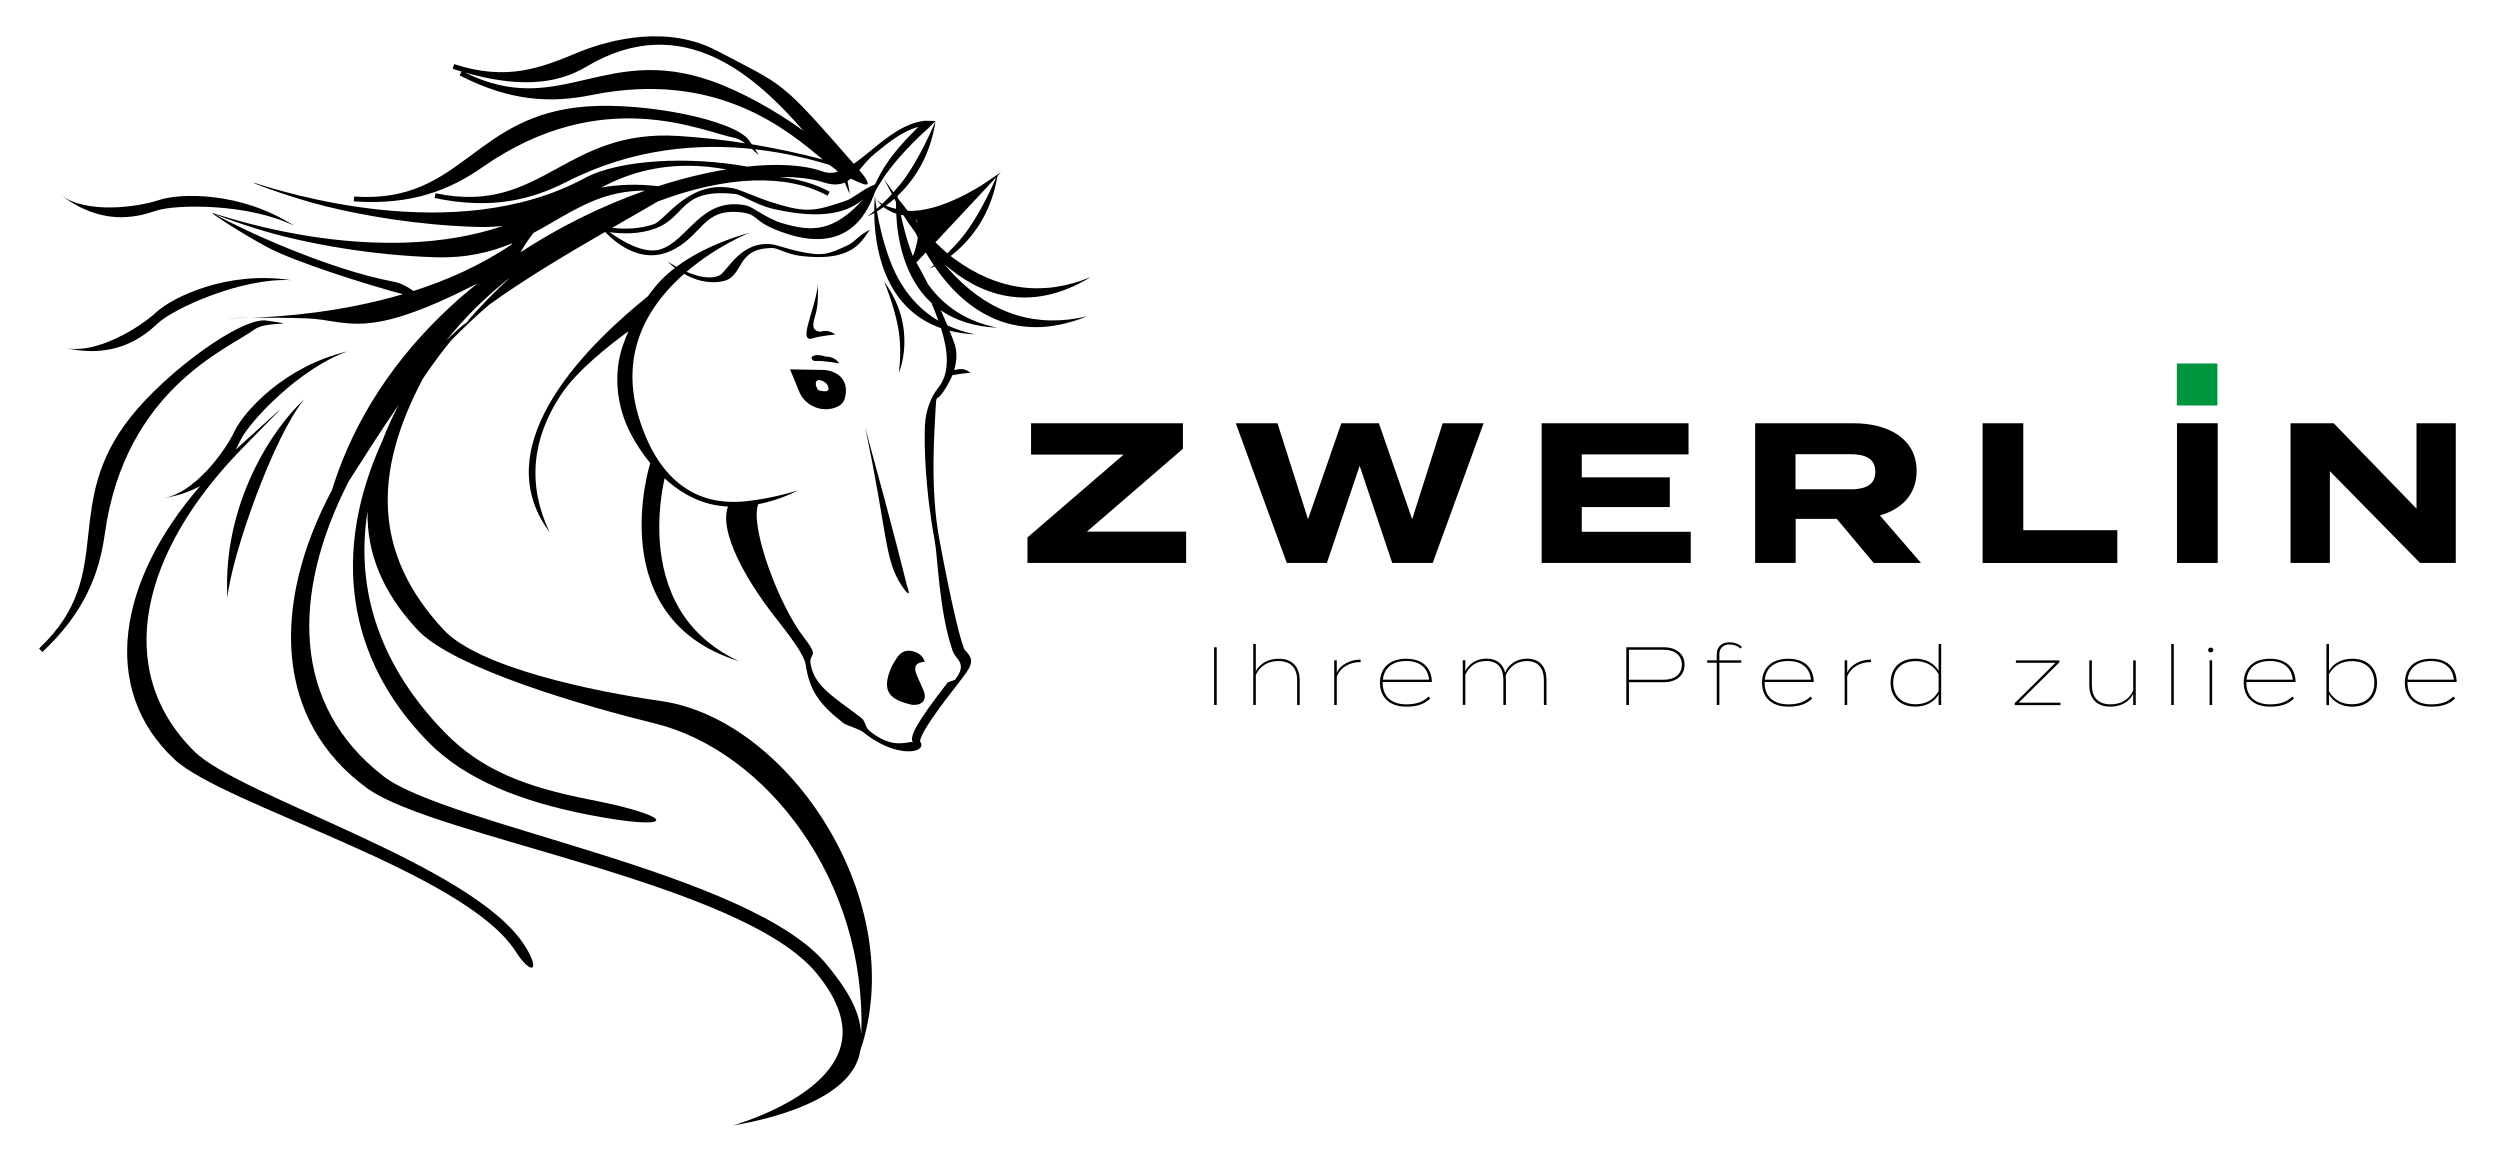 <?xml version="1.0" encoding="utf-8"?>
<!-- Generator: Adobe Illustrator 24.0.3, SVG Export Plug-In . SVG Version: 6.00 Build 0)  -->
<svg version="1.1" id="Ebene_1" xmlns="http://www.w3.org/2000/svg" xmlns:xlink="http://www.w3.org/1999/xlink" x="0px" y="0px"
	 viewBox="0 0 496.17 229" style="enable-background:new 0 0 496.17 229;" xml:space="preserve">
<style type="text/css">
	.st0{fill:#009640;}
</style>
<g>
	<path d="M240.96,139.92v-11.46h0.52v11.46H240.96z"/>
	<path d="M257.95,135.01v4.91h-0.51v-4.9c0-2.37-1.18-3.82-3.73-3.82c-1.95,0-3.57,0.85-4.47,2.73v5.98h-0.51V127.8h0.51v5.44
		c0.82-1.57,2.46-2.5,4.52-2.5C256.66,130.73,257.95,132.53,257.95,135.01z"/>
	<path d="M264.8,139.92v-8.86h0.51v2.44c0.72-1.6,2.67-2.59,4.73-2.59v0.49c-2.08,0-3.95,0.95-4.73,2.87v5.65H264.8z"/>
	<path d="M284.18,135.27c0,0.05-0.02,0.07-0.02,0.08h-0.48h-9.27v0.15c0,2.77,1.8,4.29,4.7,4.29c1.96,0,3.29-0.46,4.42-1.55
		l0.33,0.39c-1.2,1.15-2.62,1.62-4.77,1.62c-3.31,0-5.21-1.87-5.21-4.75c0-2.9,1.9-4.76,5.19-4.76
		C282.27,130.73,284.09,132.47,284.18,135.27z M274.46,134.89h9.17c-0.25-2.41-1.92-3.7-4.54-3.7
		C276.44,131.19,274.7,132.5,274.46,134.89z"/>
	<path d="M306.93,134.96v4.96h-0.52v-4.95c0-2.21-1-3.77-3.42-3.77c-1.88,0-3.37,1.03-4.16,2.85c0.03,0.3,0.05,0.59,0.05,0.9v4.96
		h-0.51v-4.95c0-2.21-1-3.77-3.42-3.77c-1.92,0-3.32,0.98-4.13,2.72v5.99h-0.51v-8.86h0.51v2.15c0.72-1.51,2.31-2.47,4.18-2.47
		c2.19,0,3.34,1.16,3.72,2.78c0.72-1.8,2.46-2.78,4.34-2.78C305.85,130.73,306.93,132.63,306.93,134.96z"/>
	<path d="M334.33,131.91c0,2.15-1.6,3.49-4.18,3.49h-6.86v4.52h-0.52v-11.46h7.39C332.73,128.46,334.33,129.8,334.33,131.91z
		 M333.79,131.91c0-1.83-1.38-2.96-3.67-2.96h-6.83v5.96h6.83C332.42,134.91,333.79,133.78,333.79,131.91z"/>
	<path d="M341.24,131.06h4.34v0.47h-4.34v8.38h-0.52v-8.38h-1.9v-0.47h1.9v-1.26c0-1.59,1.24-2.33,2.44-2.33
		c0.98,0,1.88,0.29,2.55,0.9l-0.26,0.36c-0.64-0.59-1.39-0.82-2.26-0.82c-1.02,0-1.95,0.64-1.95,1.87V131.06z"/>
	<path d="M359.98,135.27c0,0.05-0.02,0.07-0.02,0.08h-0.47h-9.27v0.15c0,2.77,1.8,4.29,4.7,4.29c1.96,0,3.29-0.46,4.42-1.55
		l0.33,0.39c-1.2,1.15-2.62,1.62-4.76,1.62c-3.31,0-5.21-1.87-5.21-4.75c0-2.9,1.9-4.76,5.19-4.76
		C358.06,130.73,359.88,132.47,359.98,135.27z M350.25,134.89h9.17c-0.25-2.41-1.92-3.7-4.54-3.7
		C352.23,131.19,350.49,132.5,350.25,134.89z"/>
	<path d="M366.1,139.92v-8.86h0.51v2.44c0.72-1.6,2.67-2.59,4.73-2.59v0.49c-2.08,0-3.95,0.95-4.73,2.87v5.65H366.1z"/>
	<path d="M384.75,133.16v-5.36h0.51v12.12h-0.51v-2.1c-0.87,1.51-2.52,2.42-4.6,2.42c-3.13,0-4.93-1.93-4.93-4.75
		c0-2.82,1.8-4.76,4.93-4.76C382.23,130.73,383.88,131.65,384.75,133.16z M384.75,137.17v-3.36c-0.92-1.69-2.52-2.6-4.54-2.6
		c-2.8,0-4.47,1.65-4.47,4.29c0,2.62,1.67,4.27,4.47,4.27C382.23,139.77,383.83,138.86,384.75,137.17z"/>
	<path d="M408.72,131.45l-8.09,8.01h8.3v0.48h-9.07v-0.39l8.09-8.01h-7.86v-0.47h8.63V131.45z"/>
	<path d="M423.88,131.06v8.86h-0.51v-2.18c-0.82,1.57-2.46,2.51-4.52,2.51c-2.9,0-4.19-1.8-4.19-4.27v-4.91h0.51v4.9
		c0,2.37,1.18,3.82,3.73,3.82c1.95,0,3.59-0.85,4.47-2.74v-5.98H423.88z"/>
	<path d="M430.92,139.92V127.8h0.51v12.12H430.92z"/>
	<path d="M438.25,129c0-0.28,0.2-0.47,0.51-0.47c0.3,0,0.51,0.2,0.51,0.47c0,0.28-0.21,0.49-0.51,0.49
		C438.45,129.49,438.25,129.28,438.25,129z M439.04,139.92h-0.51v-8.86h0.51V139.92z"/>
	<path d="M455.6,135.27c0,0.05-0.02,0.07-0.02,0.08h-0.48h-9.27v0.15c0,2.77,1.8,4.29,4.7,4.29c1.97,0,3.29-0.46,4.42-1.55
		l0.33,0.39c-1.2,1.15-2.62,1.62-4.76,1.62c-3.31,0-5.21-1.87-5.21-4.75c0-2.9,1.9-4.76,5.19-4.76
		C453.68,130.73,455.5,132.47,455.6,135.27z M445.87,134.89h9.17c-0.25-2.41-1.92-3.7-4.54-3.7
		C447.85,131.19,446.11,132.5,445.87,134.89z"/>
	<path d="M471.76,135.5c0,2.82-1.8,4.75-4.93,4.75c-2.08,0-3.73-0.92-4.6-2.42v2.1h-0.51V127.8h0.51v5.36
		c0.87-1.51,2.52-2.42,4.6-2.42C469.95,130.73,471.76,132.68,471.76,135.5z M471.23,135.5c0-2.64-1.67-4.29-4.47-4.29
		c-2.01,0-3.62,0.92-4.54,2.6v3.36c0.92,1.69,2.52,2.6,4.54,2.6C469.56,139.77,471.23,138.12,471.23,135.5z"/>
	<path d="M487.57,135.27c0,0.05-0.02,0.07-0.02,0.08h-0.47h-9.27v0.15c0,2.77,1.8,4.29,4.7,4.29c1.96,0,3.29-0.46,4.42-1.55
		l0.33,0.39c-1.2,1.15-2.62,1.62-4.77,1.62c-3.31,0-5.21-1.87-5.21-4.75c0-2.9,1.9-4.76,5.19-4.76
		C485.66,130.73,487.47,132.47,487.57,135.27z M477.84,134.89h9.17c-0.25-2.41-1.92-3.7-4.54-3.7
		C479.83,131.19,478.09,132.5,477.84,134.89z"/>
</g>
<g>
	<g>
		<path d="M234.77,89.07l-19.05,16.44h19.69v6.22h-31.49v-5.07l19.09-16.44h-18.38V84h30.14V89.07z"/>
		<path d="M294.45,84l-10.1,27.73h-8.04l-6.46-19.29l-6.5,19.29h-7.96L245.26,84h8.28l6.06,19.05L266.21,84h7.45l6.61,19.05
			L286.33,84H294.45z"/>
		<path d="M335.56,105.55v6.18h-29.59V84h29.15v6.18h-21.19v4.56h17.47v5.9h-17.47v4.91H335.56z"/>
		<path d="M371.87,111.73l-7.33-8.75h-8.16v8.75h-8.04V84h19.45c7.09,0,12.6,3.13,12.6,9.47c0,4.63-2.93,7.57-7.29,8.83l8.16,9.43
			H371.87z M367.2,97.12c2.89,0,4.99-0.79,4.99-3.49c0-2.69-2.1-3.49-4.99-3.49h-10.85v6.97H367.2z"/>
		<path d="M420.22,105.24v6.5h-26.74V84h8.08v21.23H420.22z"/>
		<path d="M432.06,111.73V84h8.08v27.73H432.06z"/>
		<path d="M487.39,84v27.73h-7.09l-17.9-18.22v18.22h-7.8V84h8.56l16.44,16.95V84H487.39z"/>
	</g>
	<rect x="432.03" y="72.14" class="st0" width="8.05" height="8.34"/>
</g>
<g>
	<path d="M158.59,77.67c1.18,3.06,5.04,4.5,7.91,2.89c0.47-0.27,0.96-0.8,1.11-1.31c0.96-3.11-0.58-5.41-3.8-5.8
		c-0.16-0.02-0.32-0.02-0.48-0.03c-2.15-0.04-4.3-0.07-6.54-0.11C157.41,74.8,158.03,76.23,158.59,77.67z M163.1,75.56
		c1.29,0.5,1.3,1.28,1.35,1.75c-0.32,0.47-0.78,0.42-1.9,0.18c-0.32-0.07-0.42-0.62-0.61-0.96
		C161.88,76.24,161.77,75.04,163.1,75.56z"/>
	<path d="M183.54,131.33c-0.45-1.34-1.48-1.94-2.77-2.15c-1.26-0.2-2.16,0.44-2.81,1.44c-0.47,0.73-0.95,1.49-1.26,2.3
		c-1.49,3.84-0.53,5.69,3.42,6.74c0.38,0.1,0.78,0.23,1.17,0.24c1.88,0.04,2.71-1.13,2-2.86c-0.42-1.04-0.92-2.04-1.35-3.07
		C181.25,132.27,181.72,131.49,183.54,131.33z"/>
	<path d="M189.56,54.8c-0.76-0.78-1.46-1.57-2.12-2.36c6.62,5.79,16.58,10.14,29.06,2.54c-9.42,3.92-18.56,2.68-27.17-3.67
		c-0.21-0.16-0.43-0.32-0.65-0.5c3.42-2.63,7.9-7.56,9.29-15.9l0.67-0.72l-0.62,0.42c0.01-0.07,0.03-0.14,0.04-0.22
		c0,0-0.04,0.1-0.11,0.27l-2.83,1.91c-0.09,0.06-8.51,5.68-14.99,5.26c-0.7-0.88-1.36-1.73-1.94-2.5c-0.02-0.16-0.05-0.31-0.07-0.45
		c3.11-2.93,6.49-7.66,7.55-14.87c0,0-3.12,7.82-7.13,12.73c-0.41,0.5-0.82,0.97-1.23,1.42c-1.22-1.66-1.98-2.78-2.01-2.83
		c3.51-5.18,8.91-9.85,8.96-9.9l1.4-1.42l-2.12-0.04c-4.06,0.47-7.53,3.31-10.59,5.82c-1.22,1-2.38,1.95-3.51,2.72
		c-14.8-16.9-13.42-15.21-27.12-22.42c-9.68-5.1-20.93-2.43-27.69,0.36c-7.15,2.95-13.9,5.74-24.5,2.28l-0.3,0.92
		c0.6,0.2,1.19,0.38,1.77,0.55l-0.39,0.75c10.21,5.29,18.4,5.49,26.16,3.92c25.19-5.12,39.27,7.31,45.94,12.8
		c-4.07-1.09-8.83-2.16-14.11-3.03c-0.15-0.23-0.32-0.46-0.5-0.73c-2.81-4.11-20.75-7.66-32.35-6.77
		c-10.9,0.83-16.98,5.33-22.86,9.69c-6.21,4.6-12.08,8.95-23.2,8.18l-0.07,0.96c11.47,0.8,19.07-2.27,25.56-6.8
		c23.86-16.65,43.62-7.01,50.03-5.8c0.66,0.13,1.4,0.56,2.1,1.07c-4.18-0.65-8.67-1.17-13.38-1.46
		c-10.92-0.67-17.55,2.95-23.97,6.46c-6.79,3.71-13.2,7.21-24.11,4.92l-0.2,0.94c11.26,2.36,19.2,0.37,26.25-3.23
		c13.3-6.78,26.35-7.6,36.75-6.51c1.23,1.12,1.85,1.9,0.61,0.07c5.98,0.68,11.05,1.97,14.73,3.08c0.36,0.28,0.69,0.53,0.99,0.73
		c0.24,0.17,0.48,0.39,0.7,0.66c-1.02,0.28-2.03,0.29-3.06-0.08c-3.71-1.33-9.03-1.61-15.21-0.93l0.25-0.03
		c-11.31-2.06-25.27-1.47-32.23,2.3c-25.69,13.87-60.38,2.53-65.29,1.02c-2.81-0.87,6.38,2.72,13.88,4.56
		c7.7,1.89,18.01,3.69,29.63,4.09c2.01,0.07,3.87,0,5.61-0.19c-24.37,8.22-52.86-1.07-57.27-2.44c-0.53-0.16-0.63-0.17-0.4-0.06
		c0.04,0.2,5.15,3.62,10.83,6.7c5.38,2.91,19.93,7.5,26.94,9.35c-12.14,3.58-23.65,4.44-29.91,4.67c3.13-0.03,7.32-0.01,11.05,0.14
		c7.78,0.33,10.95,4.24,30.77-5.5c1.06-0.52,2-0.99,2.85-1.42c-1.81,1.45-3.56,2.94-5.23,4.48C78.35,71.06,70.5,83.01,66.19,96.28
		c-0.12,0.35-0.22,0.68-0.31,0.99c-12.13,22.82-11.38,45.85,7.04,59.21c13.36,9.69,74.25,18.67,89.09,36.62
		c4.64,5.61,6.2,10.75,4.63,15.28c-3.47,10.08-21.07,14.95-21.25,14.99c0.69-0.15,19.43-2.79,24.28-11.72
		c-0.05,0.13-0.09,0.26-0.13,0.39c0.04-0.12,0.08-0.25,0.13-0.39c0.41-0.76,0.73-1.56,0.93-2.41c0.05-0.24,0.09-0.47,0.13-0.7
		c0.01-0.04,0.02-0.06,0.02-0.06c-0.01,0.02-0.01,0.04-0.02,0.06c0.01-0.05,0.02-0.1,0.03-0.15c0,0.03,0,0.05-0.01,0.08
		c9.91-29.26-13.94-65.71-39.58-69.34c-13.24-1.88-36.06-6.59-43.09-14.11c-14.31-15.32-13.86-31.62-4.11-49.94
		c1.02-1.52,2.1-3.05,3.26-4.58c0.74-0.98,1.51-1.96,2.3-2.93c2.39-2.44,4.89-4.79,7.49-7.04c6.99-5.08,15.72-10.26,23.06-14.49
		c2.64,2.7,7.42,6.22,12.85,3.84c6.6-2.9,6.35-8.68,14.23-7.73c3.21,0.39,2.35,1.61,6.67,3.39c13.75,5.67,18.12-2.59,19.86-7.53
		c0.33-0.61,0.72-1.26,1.15-1.94l0.2-0.15c-0.06,0.03-0.11,0.07-0.17,0.11c0.06-0.09,0.1-0.17,0.16-0.25c0.1-0.15,0.2-0.29,0.3-0.44
		l1.68,3.18c-0.67,0.72-1.33,1.37-1.93,1.94c-0.54-0.31-1.02-0.7-1.35-1.22c0.34,0.53,0.73,0.99,1.16,1.4
		c-0.32,0.3-0.62,0.57-0.9,0.81c-0.26-1.55-0.35-2.53-0.35-2.55c0,0.01-0.13,1.16-0.13,2.97c-0.82,0.7-1.36,1.09-1.37,1.1
		c0.01,0,0.53-0.21,1.37-0.68c0.05,6.13,1.64,18.78,13.25,22.84c0.7,2.25,1.17,4.49,1.15,6.44c-0.04,3.69-1.39,4.9-2.21,6.09
		c-0.69,1.01-1.99,3.41-2.14,6.88c-0.14,3.47-0.01,12.25,1.94,22.7c0.65,3.52,0.86,14,3.55,21.89c0.66,1.92,3.08,2.43,0.47,5.81
		l-1.41,0.48c-6.31,8.14-7.79,10.94-6.86,12.04c-0.09,0.07-0.05-0.27-0.47-0.2c-1.85,0.31-4.34,0.92-8.21-2.2
		c-0.88-0.71-0.77-1.89-1.56-2.52c-4.89-3.85-9.41-6.13-10.14-10.81c-0.36-2.29,1.97-0.99-1.32-5.22
		c-4.92-6.32-10.74-21.83-9.08-26.43h0c4.5-0.89,7.73-2.66,7.88-2.75c-0.04,0.02-4.88,1.59-10.4,2.16c-2.46,0.25-4.74,0.12-6.84-0.4
		c-4.17-1.02-7.64-3.56-10.35-7.57c-1.48-2.19-2.74-4.86-3.74-7.92c-3.47-10.59-0.9-20.09,7.64-28.23c0.37-0.35,0.74-0.68,1.11-1.01
		c1.94,1.11,4.6,2.05,7.58,1.48c4.51-0.85,2.4-6.65,10.02-6.61c0.88,0,3.02,1.24,5.29,1.53c11.16,1.45,12.49-3.45,14.04-5.17
		c-1.94,0.82-3.17,2.5-4.37,3.05c-4.01,1.85-4.96,2.29-9.84,1.24c-2.19-0.47-4.38-1.28-5.28-1.39c-6.25-0.76-8.88,5.44-10.43,6.17
		c-1.85,0.88-4.42,0.19-6.52-0.72c6-5.14,12.37-7.69,12.44-7.72c-0.07,0.03-8.07,1.98-14.45,6.73c-1.06-0.58-1.76-1.06-1.76-1.06
		s0.54,0.57,1.47,1.28c-0.75,0.57-1.47,1.18-2.16,1.83c-1.17,1.12-2.23,2.42-3.21,3.8c-10.51,8.48-32.83,28.99-19.53,46.79
		c-4.38-9.21-3.6-18.4,2.32-27.32c3.22-4.85,9.9-10.03,13.35-12.53c-0.43,0.98-0.81,1.94-1.12,2.84c-1.87,5.39-1.36,11.94,1.6,17.56
		c0.99,1.88,2.29,3.89,3.86,5.8l-0.02-0.01c-0.02,0.07-9.78,30.76,17.56,39.28c-9.23-4.33-14.47-11.93-15.57-22.57
		c-0.62-6.06,0.35-11.42,0.86-13.7c2.54,2.33,5.56,4.23,9.01,5.08c1.23,0.3,2.44,0.46,3.6,0.52l-0.04,0
		c-1.84,5.1,3.77,14.76,9.11,21.61c3.08,3.95,5.99,7.68,6.31,9.73c0.78,5.05,2.51,7.71,7.41,11.56c0.79,0.62,3.13,1.16,4,1.86
		c2.45,1.97,4.79,3.05,6.73,3.52c2.28,0.56,3.98,0.28,4.58-0.36c0.35-0.37,0.35-0.86,0.01-1.24c-0.03-0.07-0.24-0.79,2.35-4.6
		c1.56-2.3,3.56-4.87,4.88-6.58l0.41-0.53c2.53-3.26,3.38-4.36,1.29-6.43c-0.64-0.67-2.6-8.47-5.13-22.09
		c-1.93-10.38-0.88-22.4-0.74-25.79c0.12-2.9,0.23-1.82,0.93-2.66c0.7-0.85,1.7-2.32,2.39-4.06c1.62-0.35,3.6-0.51,3.63-0.51
		c-0.13,0.01-1.15-1.14-2.93-0.57c-0.12-0.01-0.21,0-0.32,0c0.49-1.65,0.66-3.47,0.05-5.21c-0.29-0.82-0.61-1.68-0.97-2.56
		c1.55,0.39,3.25,0.66,5.13,0.74c-2.01-0.4-3.86-1-5.56-1.8c-0.42-1-0.87-2.01-1.33-3c2.8,1.94,6.45,3.26,11.24,3.47
		c-5.9-1.18-10.5-4.08-13.76-8.64c-1.07-2.09-1.95-3.69-2.31-4.31l1.86-1.99c0.48,0.83,1.01,1.68,1.6,2.55
		c-0.51,0.42-0.82,0.65-0.83,0.66c0.01,0,0.37-0.15,0.97-0.46c5.3,7.74,14.98,16.14,30.33,9.91
		C205.87,65.14,197.04,62.45,189.56,54.8z M116.22,15.81c-7.38,1.72-14.36,3.33-23.94-1.42c9.8,2.82,17.73,2.65,24.01-1.11
		c19.44-11.64,34.08,2.3,43.16,12.68c-5.43-3.97-12.51-7.91-18.41-9.95C130.71,12.43,123.34,14.15,116.22,15.81z M103.3,50.07
		c0.52-0.89,1.2-2.06,2.56-3.83c1.39-0.74,2.73-1.52,4.06-2.29c5.4-3.14,10.56-6.14,18.12-6.12
		C119.38,40.88,110.96,45.06,103.3,50.07z M144.13,33.62l0.2-0.03c-4.31,0.7-8.93,1.82-13.65,3.35c-0.01,0-0.02,0.01-0.03,0.01
		c-4.23-0.48-7.97-0.33-11.35,0.29C125.78,33.76,133.82,31.74,144.13,33.62z M82.06,57.75c-1.09-0.79-2.39-1.55-3.97-1.85
		C65.04,53.44,47.98,45.53,42.8,42.61c-0.07-0.04-0.11-0.06-0.16-0.09c1.87,0.77,8.32,3.08,13.86,4.44
		c7.7,1.89,18.01,3.69,29.63,4.09c6.42,0.22,11.32-1,15.56-2.79c-0.09,0.11-0.18,0.21-0.27,0.33
		C95.36,52.69,88.66,55.64,82.06,57.75z M82.87,125.01c7.22,7.73,33.93,15.34,47.06,18.56c22.06,5.4,42.15,31.15,41,61.79
		c-0.24-4.94-3.07-9.34-6.93-14.02c-15.04-18.18-75.32-27.59-87.87-37.27c-18.17-14.02-18.4-35.99-6.97-58.46
		c2.46-3.83,5.91-9.36,9.95-15.25c-1.26,2.43-2.35,4.83-3.25,7.19c-10.06,22.07-7.07,43.15,9.08,59.66
		c7.39,7.56,18.56,11.9,31.83,14.49c17.58,3.43,18.19,0.49,0.46-2.97c-13.12-2.56-21.7-5.95-28.9-13.31
		c-12.42-12.7-17.96-27.71-15.39-43.91C72.81,109.62,75.76,117.4,82.87,125.01z M91.92,64.7c0.22-0.26,0.45-0.51,0.68-0.77
		c-1.54,1.27-2.93,2.53-4.1,3.74c0.49-0.61,0.99-1.2,1.49-1.8c3.44-4.06,7.28-7.68,11.36-10.88c-3.1,2.82-6.02,5.82-8.75,8.93
		c0.3-0.24,0.6-0.49,0.91-0.74C92.97,63.69,92.45,64.19,91.92,64.7z M155.22,44.29c-3.13-0.93-5.81-3.25-7.1-3.51
		c-9-1.84-11.5,6.97-17.06,8.71c-3.05,0.95-7.17-1.33-10.09-3.41c2.69,0.36,5.96,0.42,9.07-0.73c6.27-2.32,4.8-8.04,15.87-6.85
		c1.27,0.14,4.21,2.18,7.47,2.94c10.47,2.42,15.21,0.41,17.94-1.88C165.45,46.04,161.21,46.07,155.22,44.29z M173.68,36.58
		c-2.5,0.98-4.31,2.79-5.95,3.33c-6.08,1.99-7.53,2.46-14.48,0.26c-3.11-0.98-6.18-2.45-7.47-2.74c-8.97-2-13.67,6.28-16.02,7.07
		c-2.86,0.96-5.82,1.01-8.28,0.72c3.54-2.04,6.69-3.82,9.06-5.23c13.57-5.12,25.58-5.6,33.7-1.15l0.43-0.78
		c-2.88-1.58-6.24-2.54-9.97-2.94c3.54-0.02,6.54,0.35,8.79,1.08c1.77,0.58,3.07,0.5,4.14,0.03c0.99,2.05,1.34,3.68,0.58-0.3
		c0.23-0.14,0.45-0.3,0.67-0.48c2.43,1.17,5.19,2.54,1.66-1.69c0.9-1.06,1.82-2.24,3.04-3.23c2.71-2.22,5.5-4.5,8.67-5.34
		C180.78,26.8,176.36,30.62,173.68,36.58z M197.74,35.16c-0.89,2.08-3.56,7.98-6.81,11.96c-0.97,1.19-1.98,2.25-2.91,3.16
		c-0.79-0.67-1.59-1.41-2.37-2.19L197.74,35.16z M182.08,44.19c-0.03-0.04-0.07-0.08-0.1-0.12c-0.09-0.18-0.18-0.35-0.25-0.51
		C181.97,43.76,182.06,43.96,182.08,44.19z M178.65,41.62c-0.02-0.01-0.05-0.01-0.07-0.02c-0.01-0.06-0.02-0.12-0.03-0.18
		C178.58,41.49,178.61,41.55,178.65,41.62z M177.49,39.46l0.34,0.64c-0.01,0.41,0,0.86,0.01,1.35c-0.7-0.16-1.4-0.35-2.05-0.63
		C176.33,40.43,176.9,39.98,177.49,39.46z M186.24,63.65c-4.47-2.63-7.75-6.79-9.79-12.45c-1.26-3.51-2-6.91-2.4-9.24
		c0.4-0.24,0.85-0.53,1.34-0.86c0.72,0.58,1.55,1.01,2.48,1.3c0.23,4.97,1.54,12.68,6.98,17.71
		C185.34,61.25,185.82,62.44,186.24,63.65z M181.18,50.84c-0.13-0.32-0.25-0.63-0.37-0.96c-0.94-2.61-1.58-5.15-2.02-7.25
		c0.19,0.04,0.37,0.08,0.54,0.12c0.57,0.92,1.37,2.12,2.38,3.47c0.14,0.3,0.28,0.61,0.44,0.93
		C182.03,48.38,181.55,49.85,181.18,50.84z"/>
	<path d="M175.47,55.9c0,0,2.59,6.12,3.06,11.09c0.36,3.73-0.14,7.03-0.15,7.06C178.39,74.02,182.29,65.19,175.47,55.9z"/>
	<path d="M179.03,116.35c0.13,0.2,2.17,3.22,0.93-0.26c-0.03-0.1-2.13-8.95-8.25-31.22C176.22,106.11,175.47,111.07,179.03,116.35z"
		/>
	<path d="M50.52,65.37c2.36-1.75,10.01-0.62,2.36-1.75c-4.92-0.73-19.72,10.02-26.94,19.14c-6.8,8.57-7.62,16.08-8.42,23.35
		c-0.84,7.69-1.64,14.95-9.76,22.59l0.66,0.7c8.38-7.88,11.28-15.54,12.37-23.38C24.78,77.2,45.28,69.25,50.52,65.37z"/>
	<path d="M45.86,63.14c0.77-0.01,2.24-0.02,4.22-0.09C46.43,63.08,44.21,63.17,45.86,63.14z"/>
	<path d="M38.58,149.14c-16.45-16.27-10.37-39.74,9.27-59.92c10.34-10.63,10.59-10.5-0.51-0.5c-0.19,0.17-0.38,0.35-0.57,0.53
		c0.36-0.65,0.67-1.28,0.95-1.86C49.43,83.74,59.5,73.02,69,69.74c-12.5,2.9-20.63,11.96-22.46,15.87
		c-1.74,3.71-7.98,12.56-14.55,13.34c3.17-0.46,5.69-1.36,7.74-2.49c-16.18,18.64-20.14,40.23-5.07,54.28
		c9.73,9.07,57.56,22.26,67.67,38.08c3.16,4.94,5.07,3.95,1.77-1.21C93.85,171.57,47.67,158.13,38.58,149.14z"/>
	<path d="M169.45,212.27c-0.03,0.1-0.06,0.19-0.09,0.28C169.39,212.46,169.42,212.37,169.45,212.27z"/>
	<path d="M169.53,212.03c-0.03,0.09-0.05,0.16-0.08,0.24C169.48,212.19,169.51,212.11,169.53,212.03z"/>
	<path d="M169.16,213.13C169.15,213.17,169.15,213.17,169.16,213.13L169.16,213.13z"/>
	<path d="M169.36,212.55c-0.08,0.23-0.14,0.4-0.17,0.5C169.23,212.93,169.29,212.76,169.36,212.55z"/>
	<path d="M169.19,213.04c-0.01,0.04-0.02,0.07-0.03,0.09C169.17,213.11,169.18,213.08,169.19,213.04z"/>
	<path d="M172.99,45.3c-0.11,0.09-0.22,0.19-0.32,0.31c0.01-0.01,0.02-0.01,0.04-0.02L172.99,45.3z"/>
	<path d="M162.33,56.19c-0.01,1.46-0.7,3.82-1.31,5.9c-0.87,2.97-1.27,4.43-0.71,4.97c0.1,0.1,0.3,0.23,0.63,0.18
		c0.05-0.01,0.1-0.02,0.16-0.04c1.63-0.55,4.66-0.8,4.69-0.8c-0.13,0.01-1.15-1.14-2.93-0.57c-2.09-0.12-1.41-2.05-0.99-3.48
		C162.49,60.2,162.32,57.78,162.33,56.19z"/>
	<path d="M161.15,71.3c0.07,0.12,0.23,0.31,0.56,0.34c0.05,0.01,0.11,0.01,0.17,0c1.72-0.09,4.7,0.5,4.73,0.5
		c-0.12-0.02-0.8-1.4-2.66-1.35C161.96,70.12,160.76,70.63,161.15,71.3z"/>
	<path d="M45.13,118.64c0.81-8.35,9.19-32.15,15.27-39.38C54.18,84.86,44.1,100.06,45.13,118.64z"/>
	<path d="M12.53,68.96c10.06,2.42,15.63-1.82,18.91-4.89c2.94-2.75,16.28-8.96,26.31-8.47c-12.69-1.96-23.6,3.44-26.75,6.39
		C28,64.78,18.92,70.67,12.53,68.96z"/>
	<path d="M31.03,41.81c3.82-1.3,18.52-1.48,27.47,3.08c-10.76-7-22.93-6.56-27.01-5.17c-3.88,1.32-14.58,2.96-19.7-1.23
		C19.97,44.84,26.78,43.26,31.03,41.81z"/>
</g>
</svg>
